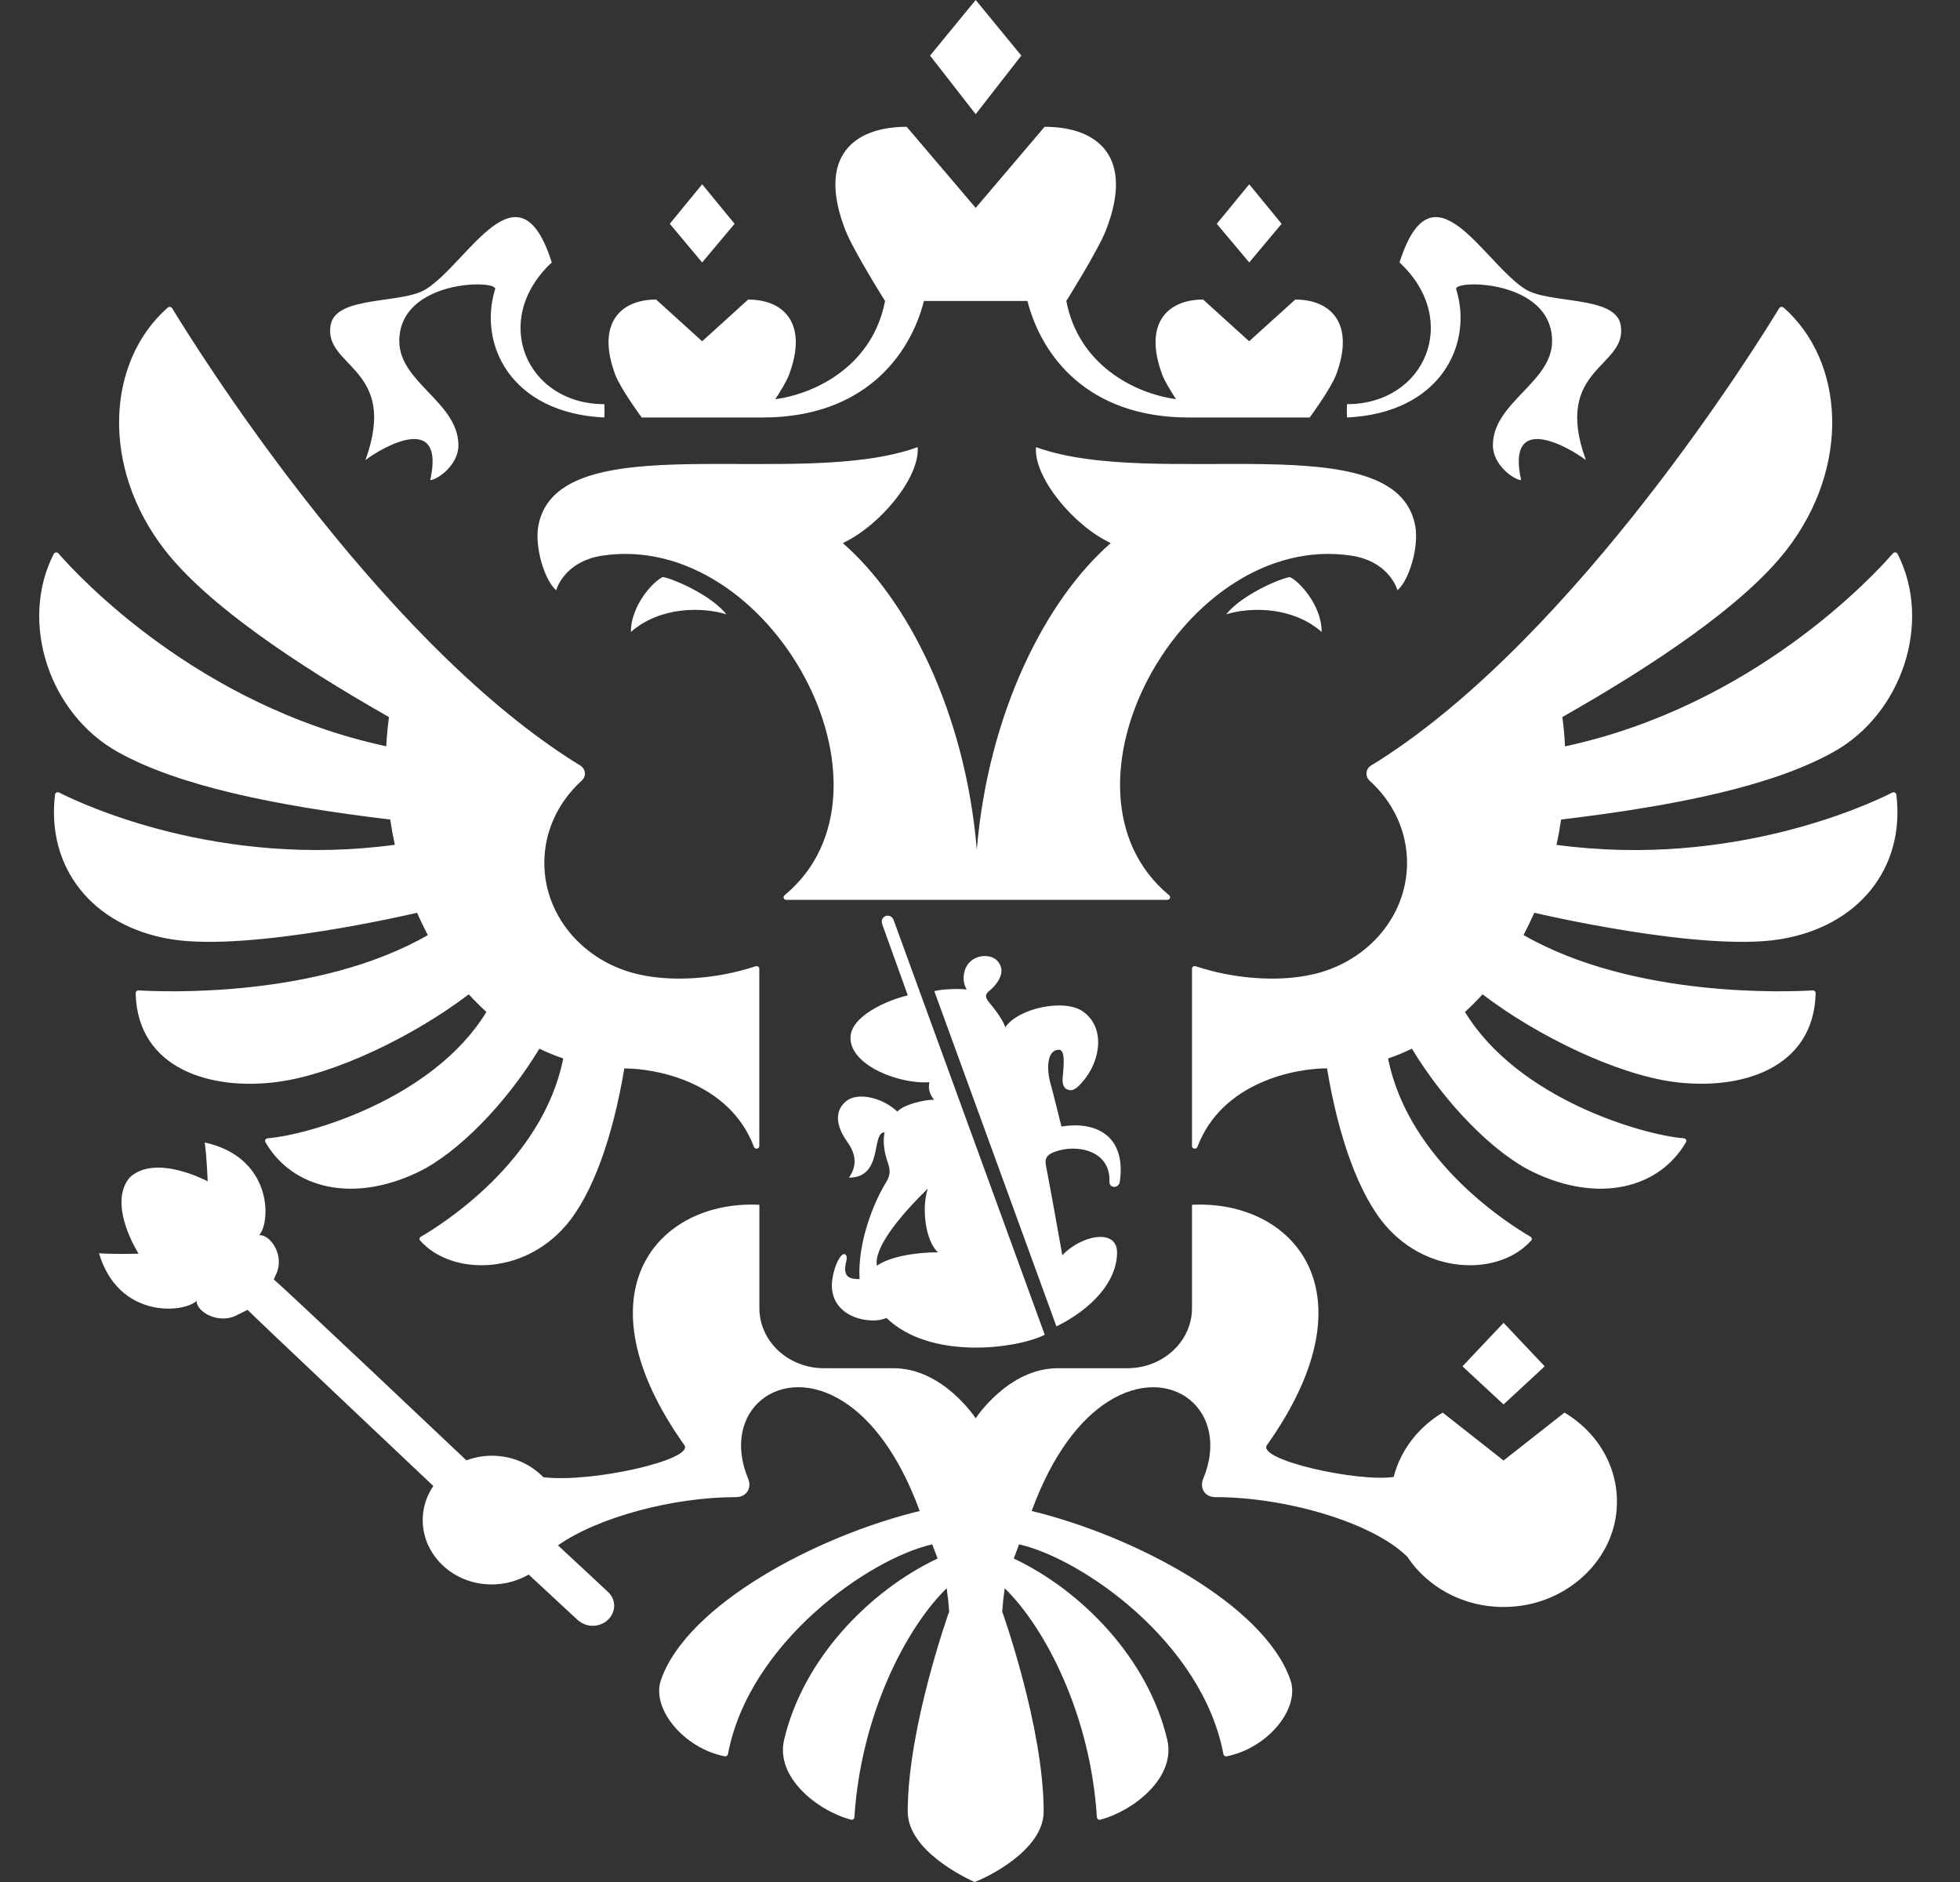 <svg xmlns="http://www.w3.org/2000/svg" width="25" height="24" viewBox="0 0 25 24" fill="none">
    <rect x="0" y="0" width="25" height="24" fill="#333333" stroke="none"/>
    <g clip-path="url(#clip0_745_1419)">
        <path fill-rule="evenodd" clip-rule="evenodd"
            d="M16.858 8.059C16.485 7.732 15.948 7.739 15.64 7.834C15.841 7.586 16.312 7.383 16.45 7.359C16.556 7.398 16.858 7.709 16.858 8.059ZM18.051 6.703C17.805 5.389 14.752 6.26 13.214 5.702C13.184 6.085 13.687 6.699 14.168 6.926C13.346 7.639 12.608 9.077 12.459 10.834C12.311 9.077 11.572 7.639 10.75 6.926C11.231 6.699 11.735 6.085 11.705 5.702C10.167 6.26 7.113 5.389 6.867 6.703C6.816 6.981 6.949 7.405 7.094 7.527C7.12 7.439 7.255 7.151 7.68 7.086C9.832 6.761 11.628 10.076 10.007 11.417C9.982 11.437 9.996 11.475 10.029 11.475H14.89C14.923 11.475 14.937 11.437 14.913 11.417C13.291 10.076 15.087 6.761 17.238 7.086C17.664 7.151 17.799 7.439 17.825 7.527C17.969 7.405 18.103 6.981 18.051 6.703ZM18.574 3.688C18.535 3.564 19.797 3.56 19.797 4.35C19.797 4.879 19.042 5.13 19.042 5.679C19.042 5.935 19.317 6.122 19.402 6.122C19.208 5.241 20.011 5.702 20.228 5.867C19.797 4.681 20.768 4.689 20.672 4.145C20.606 3.765 19.762 3.88 19.456 3.688C18.915 3.347 18.274 2.019 17.851 3.347C18.639 4.078 18.18 5.154 17.181 5.154C17.181 5.154 17.175 5.312 17.184 5.324C18.377 5.266 18.792 4.39 18.574 3.688ZM4.661 5.867C4.878 5.702 5.682 5.241 5.488 6.122C5.572 6.122 5.847 5.935 5.847 5.679C5.847 5.13 5.093 4.879 5.093 4.35C5.093 3.56 6.354 3.564 6.315 3.688C6.098 4.39 6.513 5.266 7.706 5.324C7.715 5.312 7.709 5.154 7.709 5.154C6.71 5.154 6.251 4.078 7.038 3.347C6.616 2.019 5.975 3.347 5.433 3.688C5.128 3.88 4.284 3.765 4.217 4.145C4.122 4.689 5.093 4.681 4.661 5.867ZM8.047 8.059C8.421 7.732 8.958 7.739 9.266 7.834C9.065 7.586 8.594 7.383 8.456 7.358C8.35 7.398 8.047 7.709 8.047 8.059ZM13.027 0.709L12.445 0L11.863 0.709L12.445 1.456L13.027 0.709ZM16.347 2.854L15.934 2.35L15.52 2.854L15.934 3.347L16.347 2.854ZM19.703 17.424L19.178 16.869L18.654 17.424L19.178 17.91L19.703 17.424ZM9.37 2.854L8.956 2.35L8.543 2.854L8.956 3.347L9.37 2.854ZM8.185 5.324H9.728C11.025 5.324 11.609 4.528 11.785 3.838H13.105C13.281 4.528 13.865 5.324 15.162 5.324H16.705C16.705 5.324 16.975 4.958 17.043 4.777C17.286 4.124 16.975 3.82 16.521 3.82L15.933 4.352L15.346 3.82C14.892 3.82 14.581 4.124 14.824 4.777C14.855 4.86 14.93 4.983 15 5.09C14.453 5.015 13.754 4.641 13.601 3.838C13.601 3.838 14.005 3.195 14.107 2.935C14.471 2 14.005 1.617 13.324 1.617L12.445 2.651L11.565 1.617C10.884 1.617 10.418 2 10.783 2.935C10.884 3.195 11.289 3.838 11.289 3.838C11.136 4.641 10.437 5.015 9.889 5.091C9.96 4.983 10.034 4.86 10.065 4.777C10.309 4.124 9.998 3.82 9.543 3.82L8.956 4.352L8.369 3.82C7.914 3.82 7.604 4.124 7.847 4.777C7.915 4.958 8.185 5.324 8.185 5.324ZM24.137 10.107C23.839 10.258 22.091 11.076 19.853 10.774C19.877 10.667 19.896 10.559 19.912 10.451C21.402 10.273 22.613 10.02 23.384 9.591C24.264 9.102 24.648 7.933 24.204 7.064C24.193 7.042 24.161 7.038 24.145 7.056C23.902 7.336 22.372 9 19.962 9.518C19.956 9.393 19.945 9.268 19.928 9.144C21.098 8.48 22.241 7.716 22.785 7.016C23.608 5.959 23.532 4.61 22.75 3.922C22.742 3.915 22.731 3.912 22.72 3.914C22.71 3.915 22.7 3.921 22.694 3.93C22.447 4.338 20.129 8.085 17.584 9.703C17.552 9.723 17.521 9.742 17.49 9.761C17.417 9.805 17.409 9.9 17.471 9.957C17.764 10.222 17.947 10.592 17.947 11.003C17.947 11.718 17.396 12.312 16.668 12.441C16.298 12.512 15.764 12.492 15.251 12.322C15.228 12.315 15.204 12.33 15.204 12.353V14.616C15.204 14.652 15.26 14.661 15.273 14.626C15.585 13.8 16.518 13.624 16.926 13.624C17.073 14.507 17.335 15.239 17.676 15.632C18.231 16.272 19.137 16.263 19.53 15.82C19.537 15.813 19.54 15.803 19.538 15.794C19.536 15.784 19.53 15.776 19.522 15.771C19.291 15.638 17.97 14.827 17.705 13.498C17.81 13.462 17.912 13.421 18.009 13.373C18.436 14.079 19.056 14.707 19.556 14.947C20.395 15.35 21.164 15.154 21.505 14.565C21.517 14.544 21.502 14.518 21.477 14.516C20.957 14.474 19.364 14.018 18.686 12.905C18.763 12.834 18.839 12.759 18.91 12.68C19.62 13.221 20.624 13.699 21.343 13.796C22.183 13.91 23.136 13.642 23.159 12.664C23.16 12.645 23.142 12.629 23.122 12.63C22.823 12.648 20.843 12.734 19.433 11.924C19.482 11.831 19.528 11.736 19.57 11.64C19.57 11.64 21.701 12.144 22.711 11.977C23.714 11.811 24.302 11.063 24.188 10.133C24.185 10.11 24.158 10.096 24.137 10.107ZM5.32 11.64C5.362 11.737 5.408 11.831 5.457 11.925C4.047 12.734 2.069 12.648 1.768 12.63C1.747 12.629 1.73 12.646 1.73 12.665C1.754 13.642 2.706 13.911 3.547 13.796C4.265 13.699 5.269 13.221 5.979 12.68C6.051 12.759 6.126 12.834 6.204 12.905C5.525 14.018 3.932 14.475 3.413 14.516C3.388 14.518 3.373 14.544 3.385 14.565C3.726 15.154 4.494 15.35 5.334 14.947C5.833 14.707 6.454 14.079 6.88 13.373C6.978 13.421 7.08 13.462 7.184 13.498C6.92 14.827 5.599 15.638 5.368 15.771C5.359 15.776 5.353 15.784 5.352 15.794C5.35 15.803 5.353 15.813 5.359 15.82C5.752 16.263 6.659 16.272 7.214 15.632C7.555 15.239 7.816 14.507 7.963 13.625C8.372 13.625 9.305 13.8 9.617 14.626C9.63 14.661 9.685 14.652 9.685 14.616V12.353C9.685 12.33 9.661 12.315 9.638 12.322C9.125 12.492 8.591 12.512 8.222 12.441C7.494 12.312 6.943 11.718 6.943 11.003C6.943 10.592 7.126 10.222 7.419 9.956C7.481 9.9 7.473 9.805 7.4 9.761C7.369 9.742 7.337 9.723 7.306 9.703C4.762 8.086 2.445 4.342 2.196 3.931C2.184 3.912 2.156 3.908 2.139 3.923C1.357 4.611 1.281 5.959 2.104 7.016C2.648 7.715 3.791 8.48 4.961 9.144C4.945 9.268 4.933 9.393 4.927 9.517C2.519 9 0.991 7.339 0.745 7.057C0.729 7.038 0.696 7.042 0.685 7.064C0.242 7.934 0.626 9.102 1.505 9.591C2.277 10.02 3.488 10.273 4.977 10.451C4.993 10.559 5.013 10.667 5.036 10.773C2.8 11.076 1.054 10.259 0.754 10.107C0.731 10.096 0.704 10.11 0.702 10.133C0.589 11.064 1.176 11.811 2.179 11.977C3.189 12.144 5.32 11.64 5.32 11.64ZM19.178 18.625L18.402 18.014C18.092 18.199 17.864 18.492 17.776 18.835C17.309 18.901 16.035 18.618 16.159 18.43C17.555 16.467 16.487 15.299 15.204 15.364V16.682C15.204 17.105 14.835 17.448 14.38 17.448H13.494C12.858 17.448 12.445 18.087 12.445 18.087C12.445 18.087 12.031 17.448 11.396 17.448H10.51C10.054 17.448 9.686 17.105 9.686 16.682V15.364C8.403 15.299 7.334 16.467 8.73 18.43C8.853 18.616 7.544 18.913 6.93 18.838C6.769 18.67 6.535 18.564 6.274 18.564C6.163 18.564 6.053 18.584 5.949 18.623C5.949 18.623 3.536 16.339 3.492 16.317L3.512 16.27C3.649 16.013 3.439 15.733 3.306 15.753C3.461 15.568 3.468 14.757 2.611 14.569C2.636 14.732 2.649 15.065 2.649 15.065C2.649 15.065 1.987 14.707 1.655 15.015C1.364 15.361 1.768 15.988 1.768 15.988C1.768 15.988 1.43 15.996 1.263 15.982C1.508 16.811 2.331 16.752 2.509 16.589C2.497 16.721 2.795 16.909 3.047 16.758L3.158 16.704C3.177 16.73 5.527 18.95 5.527 18.95C5.419 19.11 5.367 19.307 5.403 19.517C5.459 19.844 5.731 20.115 6.08 20.186C6.326 20.235 6.557 20.187 6.743 20.079L7.365 20.656C7.42 20.706 7.495 20.738 7.578 20.732C7.731 20.722 7.844 20.598 7.833 20.457C7.828 20.393 7.796 20.338 7.751 20.297C7.741 20.286 7.117 19.707 7.117 19.707C7.631 19.346 8.59 19.092 9.385 19.092C9.525 19.092 9.591 18.974 9.543 18.858C9.182 17.991 9.957 17.363 10.759 17.874C11.108 18.097 11.463 18.536 11.731 19.269C10.416 19.587 8.765 20.464 8.431 21.422C8.302 21.792 8.727 22.296 9.243 22.397C9.252 22.399 9.262 22.397 9.269 22.392C9.277 22.387 9.283 22.379 9.285 22.37C9.554 20.941 11.091 19.875 11.891 19.694C11.932 19.802 11.918 19.767 11.959 19.875C11.088 20.287 10.243 21.155 10.001 22.189C9.891 22.662 10.418 23.088 10.854 23.205C10.876 23.211 10.897 23.196 10.898 23.174C10.981 21.868 11.558 20.758 12.075 20.254C12.089 20.352 12.1 20.451 12.107 20.551C12.107 20.551 11.578 22.025 11.578 23.101C11.578 23.602 12.321 23.951 12.431 24C12.569 23.951 13.312 23.602 13.312 23.101C13.312 22.025 12.783 20.551 12.783 20.551C12.79 20.451 12.801 20.352 12.815 20.254C13.332 20.758 13.909 21.867 13.991 23.174C13.993 23.195 14.014 23.211 14.036 23.205C14.472 23.088 14.999 22.662 14.889 22.189C14.647 21.156 13.803 20.287 12.931 19.875C12.971 19.767 12.958 19.802 12.998 19.694C13.799 19.875 15.336 20.941 15.605 22.37C15.607 22.379 15.613 22.387 15.62 22.392C15.628 22.397 15.638 22.399 15.647 22.397C16.163 22.296 16.588 21.792 16.459 21.422C16.125 20.464 14.474 19.587 13.159 19.269C13.427 18.536 13.782 18.097 14.132 17.875C14.933 17.363 15.707 17.991 15.347 18.858C15.299 18.974 15.364 19.092 15.504 19.092C16.404 19.092 17.513 19.417 17.951 19.853C18.232 20.274 18.75 20.543 19.334 20.485C19.998 20.42 20.54 19.921 20.615 19.304C20.68 18.764 20.401 18.279 19.955 18.014L19.178 18.625ZM13.455 14.688C13.732 14.585 14.166 14.668 14.151 15.068C14.147 15.158 14.274 15.158 14.284 15.066C14.366 14.468 13.962 14.296 13.539 14.366C13.487 14.16 13.444 13.98 13.395 13.802C13.356 13.658 13.341 13.387 13.508 13.387C13.598 13.387 13.562 13.639 13.554 13.748C13.546 13.843 13.58 13.9 13.658 13.903C13.706 13.905 13.766 13.844 13.802 13.803C14.044 13.529 14.1 13.105 13.816 12.901C13.579 12.729 12.985 12.857 12.822 13.101C12.797 13.009 12.679 12.857 12.623 12.791C12.568 12.727 12.553 12.682 12.63 12.626C12.665 12.598 12.774 12.491 12.774 12.379C12.774 12.313 12.723 12.192 12.561 12.192C12.433 12.192 12.291 12.28 12.291 12.478C12.291 12.522 12.302 12.569 12.33 12.619C12.249 12.606 12.03 12.611 11.917 12.639L13.475 16.915C13.921 16.695 14.248 16.346 14.248 15.972C14.248 15.653 13.778 15.759 13.55 16.008C13.477 15.604 13.412 15.23 13.34 14.858C13.321 14.756 13.373 14.719 13.455 14.688ZM11.252 11.784L11.579 12.693C11.299 12.76 10.848 12.964 10.848 13.235C10.848 13.595 11.486 13.829 11.855 13.801C11.836 13.883 11.857 13.957 11.915 14.024C11.781 14.024 11.529 14.086 11.446 14.175C11.25 13.993 10.944 13.927 10.799 14.038C10.653 14.149 10.649 14.339 10.801 14.552C10.907 14.7 10.947 14.847 10.828 15.018C11.272 15.018 11.108 14.44 11.283 14.44C11.26 14.552 11.274 14.682 11.324 14.826C11.358 14.921 11.358 14.989 11.3 15.081C11.157 15.31 10.934 15.837 10.964 16.312C10.819 16.312 10.745 16.276 10.796 16.077C10.815 16.003 10.769 15.95 10.709 16.041C10.642 16.142 10.61 16.314 10.61 16.388C10.61 16.811 11.114 16.897 11.307 16.807C11.865 17.346 12.96 17.203 13.326 17.022L11.398 11.732C11.359 11.632 11.218 11.68 11.252 11.784ZM11.185 16.141C11.146 15.923 11.448 15.534 11.834 15.158C11.752 15.403 11.803 15.825 11.964 15.97C11.684 15.97 11.352 16.023 11.185 16.141Z"
            fill="white" />
    </g>
    <defs>
        <clipPath id="clip0_745_1419">
            <rect width="24" height="24" fill="white" transform="translate(0.5)" />
        </clipPath>
    </defs>
</svg>